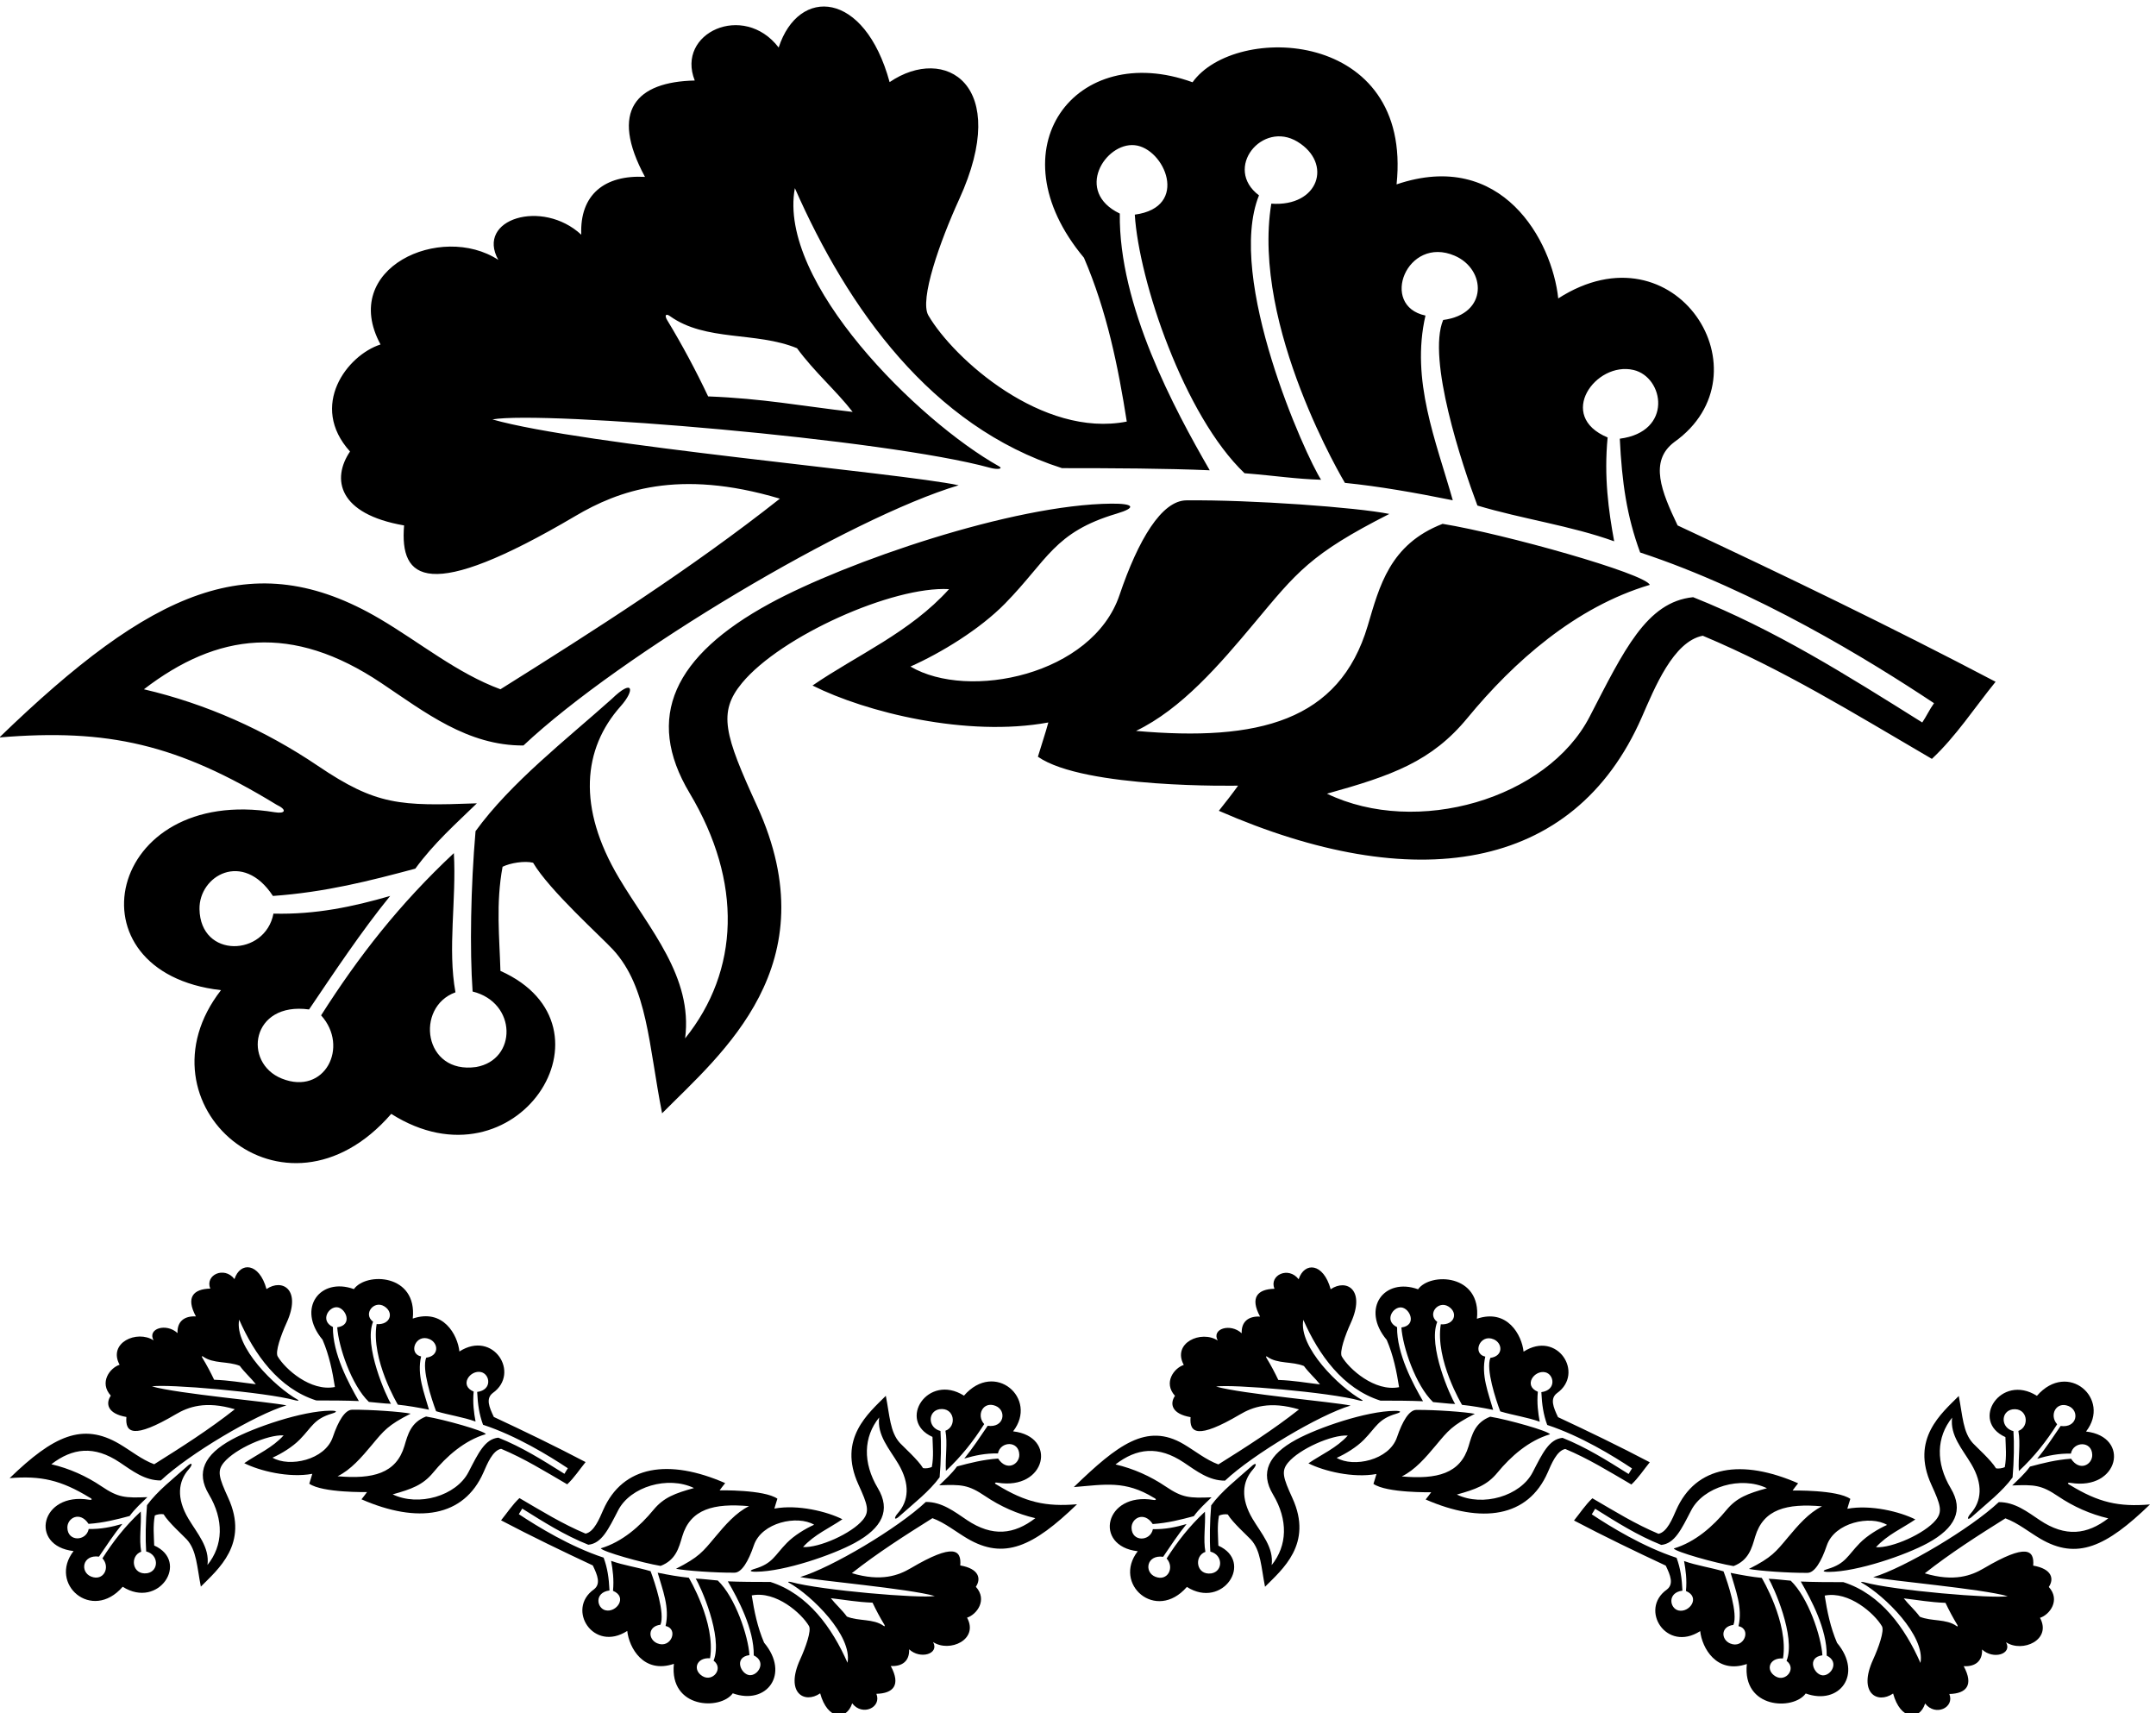 <?xml version="1.0" encoding="UTF-8" standalone="no"?>
<svg xmlns:inkscape="http://www.inkscape.org/namespaces/inkscape" xmlns:sodipodi="http://sodipodi.sourceforge.net/DTD/sodipodi-0.dtd" xmlns="http://www.w3.org/2000/svg" xmlns:svg="http://www.w3.org/2000/svg" version="1.1" id="svg1" width="653.501" height="519.175" viewBox="0 0 653.501 519.175">
  <defs id="defs1"></defs>
  <g id="g1" transform="translate(-76.249,-266.587)">
    <path id="path1" d="m 1203.14,4102 c 25.77,-12.17 20.08,-21.29 -3.57,-17.39 -383.328,63.19 -476.406,-364.81 -122.62,-405.41 -200.977,-258.4 143.75,-562.99 387.99,-281.88 285.04,-180.5 531.33,199.69 248.85,325.8 -2.07,75.22 -10.71,153.72 4.88,237.29 17.08,8.54 50.03,14.03 69.54,9.15 37.14,-62.97 156.24,-169.62 182.49,-198.35 78.69,-86.07 80.61,-216.07 111.53,-372.61 134.65,135.86 382.34,337.46 216.41,700.33 -74.23,162.34 -89.76,213.17 -34.28,280.21 88.55,106.99 343.97,221.19 471.8,213.84 -89.07,-98.82 -209.85,-150.06 -311.11,-219.6 121.4,-61 351.97,-118.34 537.41,-84.18 -6.71,-25.01 -15.25,-49.41 -23.78,-78.08 104.91,-73.2 456.28,-65.88 456.28,-65.88 -12.2,-17.08 -29.28,-39.04 -43.92,-57.34 442.38,-193.25 808,-142.45 963.78,212.92 29.39,67.05 71.82,173 139.1,186.02 184.22,-77.47 340.38,-174.46 522.16,-280.6 54.9,51.24 97.6,117.12 145.18,175.68 -240.34,126.27 -484.34,244 -724.68,356.24 -36.68,76.9 -65.52,146.22 -7.77,189.83 219.24,155.55 3.93,499.49 -264.29,327.45 -13.85,131.02 -127.88,341.52 -368.44,259.86 37.11,354.63 -368.18,368.16 -464.97,232.69 -265.97,96.7 -455.63,-151 -247.52,-399.83 52.46,-122 78.09,-248.88 97.61,-373.32 -192.16,-37.85 -394.04,142.6 -452.15,241.87 -20.83,35.6 26.44,168.86 70.27,264.76 119.75,262.03 -32.79,352.62 -158.59,266.85 -57.22,209.5 -207.53,218.12 -252.86,78.83 -79.98,104.24 -234.57,33.23 -191.22,-75.17 -132.86,-2.95 -195.31,-68.01 -113.45,-219.6 -91.34,4.94 -149.01,-39.91 -145.18,-131.76 -88.98,82.43 -240.84,35.78 -189.11,-57.34 -130.27,85.08 -363.01,-18.58 -268.39,-192.76 -76.07,-24.34 -163.81,-139.63 -69.53,-243.91 -42.3,-62.43 -27.35,-142.39 123.2,-168.45 -10.28,-123.95 52.94,-177.53 390.55,21.57 96.99,57.2 233.67,108.71 465.9,39.43 -202.53,-159.82 -420.91,-298.9 -636.85,-434.32 -98.71,36.41 -183.47,106.63 -274.92,160.47 -290.85,171.25 -520.71,64.67 -866.999,-270.27 247.774,20.65 406.059,-15.49 631.269,-153.04 z m 896.75,1113.26 c 81.66,-58.62 196.56,-34.89 289.79,-73.28 40.25,-54.9 89.05,-96.38 126.87,-145.18 -120.16,14.03 -204.35,30.5 -329.4,35.38 -27.66,58.4 -58.76,116.8 -93.31,173.75 -6.59,10.86 -3.13,15.92 6.05,9.33 z M 1441.91,4379.3 c 100,-67 197.2,-143.24 324.34,-142.56 222.04,208.62 746.04,519.72 991.86,592.92 -130.54,28.06 -857.66,91.5 -1062.62,150.06 115.74,20.42 896.07,-44.47 1134.49,-110.29 16.43,-4.54 30.75,-2.5 19.82,3.62 -183.58,102.86 -504.83,419.55 -465,633.71 120.77,-274.5 311.09,-542.9 608.77,-638.06 114.07,0 240.34,-0.61 336.73,-4.88 -81.06,140.42 -207.68,375.64 -204.96,584.99 -104.37,50.02 -33.17,162.19 33.7,155.8 68.03,-6.5 126.76,-141.43 0.46,-158.24 9.28,-150.12 111.9,-457.44 250.1,-589.26 75.03,-6.1 114.67,-13.02 174.45,-14.85 -35.37,54.29 -217.76,458.93 -141.51,648.03 -81.81,61.35 7.11,171.4 87.82,122.16 80.48,-49.11 48.59,-148.82 -59.77,-141.07 -45.75,-280.6 167.76,-636.23 167.76,-636.23 78.08,-7.93 157.99,-21.96 245.83,-39.65 -37.82,134.2 -96.38,273.28 -62.22,420.9 -106.09,22.33 -42.33,183.14 66.56,136.35 71.56,-30.74 77.15,-133 -26.28,-146.43 -36.88,-88.87 42.68,-328.87 78.06,-422.8 101.25,-30.5 214.11,-46.15 311.71,-81.53 -12.81,69.54 -23.57,147.3 -14.92,236.65 -117.96,49 -27,173.97 58.99,153.78 70.04,-16.44 90.27,-140.99 -31.26,-156.62 4.88,-100.04 15.86,-176.29 46.36,-259.25 264.74,-87.23 520.94,-244.61 669.78,-343.43 -9.76,-13.42 -17.69,-30.5 -26.84,-43.92 -173.24,108.58 -335.5,211.06 -522.16,285.48 -106.41,-10.64 -158.18,-122.18 -235.86,-272.33 -96.96,-187.43 -393.81,-274.02 -598.62,-175.41 148.61,41.28 238.6,73.47 320.27,172.67 105.28,127.87 246.09,252.9 415.39,303.13 -9.76,25.62 -330.62,115.9 -472.14,139.08 -120.52,-46.65 -143.93,-142.14 -170.65,-232.26 -64.52,-217.53 -249.39,-264.2 -528.06,-239.57 103.89,50.1 190.36,150.91 268.97,244.91 97.47,116.56 127.45,157.69 308.35,249.49 -74.31,14.97 -313.48,32.47 -462.68,30.94 -55.97,-0.57 -109.28,-88.78 -152.32,-215.94 -61.68,-182.23 -344.41,-240.63 -476.38,-162.74 69.55,30.94 157.99,84.72 215.74,143.7 97.18,99.26 111.44,162.28 253.9,204.62 47.33,14.07 38.76,23.31 -11.75,22.87 -224.67,-1.98 -604.59,-132.83 -778.43,-227.48 -218.23,-118.82 -285.96,-259.34 -182.71,-432.13 121.19,-202.82 113.6,-404.68 -10.28,-558.83 17.98,140.44 -81.34,248.71 -150.9,365.75 -95.43,160.56 -82.19,294.26 3.93,390.99 33.06,37.13 29.18,64.64 -20.18,16.74 -103.69,-92.72 -229.96,-190.32 -310.49,-301.34 -10.97,-126.88 -13.42,-270.23 -6.7,-365.39 101.46,-25.1 101.91,-155.56 8.08,-172.02 -120.23,-17.18 -139.69,136.83 -47.13,170.19 -18.29,100.04 2.44,209.84 -3.66,317.2 -124.44,-116.51 -217.16,-235.46 -302.56,-369.66 64.74,-71.55 8.47,-183.27 -89.43,-144.13 -89.71,35.85 -70.17,175.72 61.98,157.55 56.13,82.96 120.17,179.34 184.83,258.64 -84.18,-24.4 -169.58,-42.7 -265.96,-40.26 -18.88,-98.07 -166.44,-102.99 -168.57,10.1 -1.44,76.35 99.05,134.62 167.35,30.16 119.56,8.54 219.6,34.16 324.52,62.22 42.71,58.56 93.33,103.09 140.3,148.84 -175.6,-6.43 -228.78,-4.92 -362.41,85.41 -120.36,81.36 -254.67,141.41 -396.427,174.45 167.027,128.3 337.667,150.44 540.637,14.46" style="fill:#000000;fill-opacity:1;fill-rule:nonzero;stroke:none" transform="matrix(0.133,0,0,-0.133,0,1056)"></path>
    <path id="path2" d="m 1865.99,2553.19 c 15.84,14.79 28.16,33.79 41.89,50.69 -69.35,36.43 -139.75,70.4 -209.09,102.78 -10.59,22.19 -18.91,42.19 -2.24,54.78 63.25,44.88 1.13,144.11 -76.26,94.47 -4,37.81 -36.9,98.54 -106.31,74.98 10.71,102.32 -106.23,106.23 -134.15,67.14 -76.74,27.9 -131.46,-43.57 -71.42,-115.36 15.14,-35.2 22.53,-71.81 28.16,-107.72 -55.44,-10.92 -113.69,41.15 -130.45,69.79 -6.01,10.27 7.63,48.72 20.27,76.39 34.56,75.6 -9.46,101.74 -45.75,77 -16.51,60.44 -59.88,62.92 -72.96,22.74 -23.08,30.08 -67.68,9.58 -55.17,-21.69 -38.34,-0.85 -56.358,-19.62 -32.74,-63.36 -26.352,1.42 -42.993,-11.52 -41.887,-38.02 -25.672,23.79 -69.488,10.33 -54.563,-16.54 -37.586,24.54 -104.738,-5.37 -77.441,-55.62 -21.945,-7.02 -47.262,-40.28 -20.059,-70.37 -12.203,-18.02 -7.89,-41.09 35.547,-48.61 -2.965,-35.76 15.278,-51.22 112.684,6.23 27.989,16.5 67.419,31.36 134.429,11.38 -58.44,-46.12 -121.449,-86.25 -183.75,-125.32 -28.484,10.51 -52.937,30.76 -79.324,46.3 -83.922,49.41 -150.238,18.66 -250.152,-77.98 71.488,5.96 117.156,-4.47 182.137,-44.16 7.433,-3.51 5.793,-6.14 -1.028,-5.01 -110.601,18.23 -137.461,-105.26 -35.383,-116.97 -57.988,-74.56 41.477,-162.44 111.946,-81.34 82.246,-52.08 153.304,57.62 71.804,94.01 -0.601,21.7 -3.093,44.35 1.407,68.46 4.929,2.47 14.433,4.05 20.062,2.64 10.719,-18.17 45.078,-48.94 52.656,-57.23 22.695,-24.83 23.255,-62.34 32.185,-107.51 38.84,39.2 110.31,97.37 62.44,202.07 -21.43,46.84 -25.91,61.5 -9.9,80.85 25.55,30.87 99.25,63.81 136.13,61.7 -25.7,-28.51 -60.55,-43.3 -89.76,-63.37 35.02,-17.59 101.55,-34.14 155.05,-24.28 -1.93,-7.22 -4.39,-14.26 -6.86,-22.53 30.27,-21.12 131.65,-19.01 131.65,-19.01 -3.52,-4.93 -8.45,-11.26 -12.67,-16.54 127.64,-55.76 233.13,-41.1 278.08,61.43 8.48,19.34 20.72,49.91 40.13,53.67 53.15,-22.35 98.21,-50.33 150.66,-80.96 z m -829.86,291.13 c 23.56,-16.91 56.71,-10.07 83.61,-21.14 11.62,-15.84 25.7,-27.81 36.61,-41.89 -34.67,4.05 -58.96,8.8 -95.04,10.21 -7.99,16.85 -16.96,33.7 -26.93,50.13 -1.9,3.14 -0.9,4.59 1.75,2.69 z m 604.81,-263.4 c -27.97,-54.08 -113.62,-79.06 -172.72,-50.61 42.88,11.91 68.85,21.2 92.41,49.82 30.38,36.9 71.01,72.97 119.85,87.46 -2.81,7.39 -95.39,33.44 -136.22,40.13 -34.78,-13.46 -41.53,-41.01 -49.24,-67.01 -18.61,-62.76 -71.95,-76.23 -152.36,-69.12 29.98,14.45 54.93,43.54 77.61,70.66 28.12,33.63 36.77,45.5 88.96,71.98 -21.44,4.32 -90.44,9.37 -133.49,8.93 -16.15,-0.16 -31.53,-25.61 -43.95,-62.3 -17.8,-52.58 -99.38,-69.43 -137.45,-46.96 20.07,8.92 45.59,24.44 62.25,41.46 28.04,28.64 32.15,46.82 73.25,59.04 13.66,4.06 11.19,6.73 -3.39,6.6 -64.82,-0.57 -174.43,-38.33 -224.59,-65.64 -62.97,-34.28 -82.51,-74.82 -52.72,-124.68 34.97,-58.52 32.77,-116.76 -2.97,-161.23 5.19,40.51 -23.47,71.76 -43.54,105.52 -27.532,46.33 -23.712,84.91 1.14,112.81 9.54,10.72 8.41,18.65 -5.825,4.83 -29.922,-26.75 -66.351,-54.91 -89.586,-86.94 -3.168,-36.61 -3.871,-77.97 -1.933,-105.42 29.273,-7.25 29.406,-44.89 2.332,-49.64 -34.692,-4.95 -40.305,39.48 -13.598,49.1 -5.281,28.87 0.703,60.55 -1.055,91.53 -35.906,-33.62 -62.656,-67.94 -87.296,-106.66 18.675,-20.64 2.441,-52.88 -25.805,-41.59 -25.887,10.35 -20.246,50.71 17.883,45.46 16.191,23.94 34.672,51.75 53.328,74.63 -24.289,-7.04 -48.93,-12.32 -76.735,-11.62 -5.449,-28.3 -48.023,-29.71 -48.64,2.92 -0.414,22.03 28.578,38.84 48.289,8.7 34.496,2.46 63.359,9.85 93.633,17.95 12.316,16.9 26.926,29.74 40.476,42.94 -50.664,-1.85 -66.008,-1.42 -104.566,24.65 -34.727,23.47 -73.477,40.8 -114.379,50.33 48.195,37.02 97.43,43.41 155.988,4.17 28.856,-19.33 56.903,-41.32 93.582,-41.13 64.067,60.19 215.257,149.96 286.187,171.08 -37.67,8.09 -247.464,26.39 -306.601,43.29 33.395,5.89 258.541,-12.83 327.331,-31.82 4.74,-1.31 8.87,-0.72 5.72,1.04 -52.97,29.68 -145.66,121.06 -134.17,182.85 34.85,-79.2 89.76,-156.64 175.65,-184.1 32.91,0 69.34,-0.18 97.16,-1.41 -23.39,40.52 -59.93,108.38 -59.14,168.79 -30.11,14.43 -9.57,46.79 9.72,44.95 19.63,-1.87 36.58,-40.81 0.14,-45.66 2.67,-43.31 32.28,-131.98 72.16,-170.02 21.64,-1.75 33.09,-3.75 50.33,-4.28 -10.21,15.66 -62.83,132.41 -40.83,186.98 -23.6,17.7 2.05,49.45 25.34,35.24 23.22,-14.17 14.02,-42.94 -17.25,-40.7 -13.2,-80.96 48.41,-183.57 48.41,-183.57 22.52,-2.29 45.58,-6.34 70.93,-11.44 -10.92,38.72 -27.81,78.85 -17.96,121.44 -30.61,6.44 -12.21,52.84 19.21,39.34 20.64,-8.87 22.26,-38.38 -7.58,-42.25 -10.65,-25.64 12.31,-94.88 22.52,-121.99 29.22,-8.8 61.77,-13.31 89.93,-23.52 -3.69,20.06 -6.8,42.5 -4.3,68.28 -34.04,14.13 -7.79,50.19 17.02,44.37 20.21,-4.75 26.05,-40.68 -9.02,-45.19 1.41,-28.87 4.58,-50.87 13.38,-74.8 76.38,-25.17 150.3,-70.58 193.25,-99.09 -2.82,-3.87 -5.11,-8.8 -7.75,-12.67 -49.98,31.32 -96.8,60.89 -150.65,82.37 -30.7,-3.07 -45.64,-35.25 -68.06,-78.58" style="fill:#000000;fill-opacity:1;fill-rule:nonzero;stroke:none" transform="matrix(0.133,0,0,-0.133,0,1056)"></path>
    <path id="path3" d="m 4333.13,2603.46 c -69.34,36.43 -139.75,70.4 -209.09,102.79 -10.58,22.18 -18.91,42.18 -2.24,54.77 63.25,44.88 1.13,144.12 -76.26,94.48 -4,37.8 -36.9,98.54 -106.31,74.98 10.71,102.31 -106.23,106.22 -134.15,67.13 -76.74,27.9 -131.46,-43.57 -71.42,-115.36 15.14,-35.2 22.53,-71.81 28.16,-107.71 -55.44,-10.92 -113.69,41.14 -130.45,69.78 -6.01,10.28 7.63,48.72 20.27,76.39 34.56,75.61 -9.46,101.74 -45.75,77 -16.51,60.45 -59.88,62.93 -72.96,22.74 -23.08,30.08 -67.68,9.59 -55.17,-21.68 -38.34,-0.86 -56.36,-19.63 -32.74,-63.37 -26.35,1.43 -42.99,-11.51 -41.89,-38.01 -25.67,23.78 -69.49,10.32 -54.56,-16.55 -37.59,24.55 -104.74,-5.36 -77.44,-55.61 -21.95,-7.03 -47.26,-40.29 -20.06,-70.38 -12.2,-18.01 -7.89,-41.08 35.55,-48.6 -2.97,-35.76 15.27,-51.23 112.68,6.22 27.99,16.51 67.42,31.37 134.43,11.38 -58.44,-46.12 -121.45,-86.24 -183.75,-125.31 -28.48,10.5 -52.94,30.76 -79.32,46.3 -83.93,49.41 -150.24,-1.34 -250.16,-97.98 71.49,5.95 117.16,15.52 182.14,-24.16 7.43,-3.51 5.79,-6.14 -1.03,-5.02 -110.6,18.23 -137.46,-105.26 -35.38,-116.97 -57.98,-74.56 41.48,-162.44 111.95,-81.33 82.24,-52.08 153.3,57.61 71.8,94 -0.6,21.7 -3.09,44.35 1.41,68.46 4.93,2.47 14.43,4.05 20.06,2.64 10.72,-18.16 45.08,-48.93 52.66,-57.22 22.69,-24.83 23.25,-62.35 32.18,-107.51 38.84,39.2 110.31,97.36 62.44,202.06 -21.43,46.84 -25.91,61.51 -9.9,80.85 25.55,30.87 99.25,63.82 136.13,61.7 -25.7,-28.51 -60.55,-43.3 -89.76,-63.36 35.02,-17.6 101.55,-34.14 155.05,-24.29 -1.93,-7.21 -4.39,-14.26 -6.86,-22.53 30.27,-21.12 131.65,-19.01 131.65,-19.01 -3.52,-4.92 -8.45,-11.26 -12.67,-16.54 127.64,-55.76 233.13,-41.1 278.08,61.43 8.48,19.35 20.72,49.92 40.13,53.67 53.15,-22.35 98.21,-50.33 150.66,-80.96 15.84,14.79 28.16,33.8 41.89,50.69 z m -871.75,240.45 c 23.56,-16.92 56.71,-10.07 83.61,-21.15 11.62,-15.84 25.7,-27.81 36.61,-41.89 -34.67,4.05 -58.96,8.8 -95.05,10.21 -7.98,16.85 -16.95,33.7 -26.92,50.13 -1.9,3.14 -0.9,4.6 1.75,2.7 z m 672.87,-184.83 c -30.7,-3.07 -45.64,-35.25 -68.06,-78.58 -27.97,-54.07 -113.62,-79.06 -172.72,-50.61 42.88,11.91 68.85,21.2 92.41,49.82 30.38,36.9 71.01,72.97 119.85,87.47 -2.81,7.39 -95.39,33.43 -136.22,40.12 -34.78,-13.46 -41.53,-41.01 -49.24,-67.01 -18.61,-62.76 -71.95,-76.23 -152.36,-69.12 29.98,14.46 54.93,43.54 77.61,70.66 28.12,33.63 36.77,45.5 88.96,71.99 -21.44,4.32 -90.44,9.36 -133.49,8.92 -16.15,-0.16 -31.53,-25.61 -43.95,-62.3 -17.8,-52.58 -99.38,-69.43 -137.45,-46.96 20.07,8.93 45.59,24.45 62.25,41.47 28.04,28.63 32.15,46.82 73.25,59.03 13.66,4.06 11.19,6.73 -3.39,6.6 -64.82,-0.57 -174.43,-38.32 -224.59,-65.63 -62.97,-34.28 -82.51,-74.83 -52.72,-124.68 34.97,-58.52 32.77,-116.77 -2.97,-161.24 5.19,40.52 -23.47,71.76 -43.54,105.53 -27.53,46.32 -23.71,84.9 1.14,112.81 9.53,10.71 8.41,18.65 -5.82,4.83 -29.93,-26.75 -66.36,-54.91 -89.59,-86.95 -3.17,-36.61 -3.87,-77.96 -1.93,-105.42 29.27,-7.24 29.4,-44.89 2.33,-49.63 -34.69,-4.96 -40.31,39.48 -13.6,49.1 -5.28,28.86 0.7,60.54 -1.05,91.52 -35.91,-33.61 -62.66,-67.94 -87.3,-106.66 18.67,-20.64 2.44,-52.87 -25.81,-41.58 -25.88,10.34 -20.24,50.7 17.89,45.46 16.19,23.93 34.67,51.74 53.32,74.62 -24.28,-7.04 -48.92,-12.32 -76.73,-11.61 -5.45,-28.3 -48.02,-29.72 -48.64,2.91 -0.41,22.03 28.58,38.84 48.29,8.7 34.5,2.47 63.36,9.86 93.63,17.95 12.32,16.9 26.93,29.75 40.48,42.95 -50.67,-1.86 -66.01,-1.42 -104.57,24.64 -34.72,23.48 -73.47,40.8 -114.38,50.34 48.2,37.01 97.43,43.4 155.99,4.17 28.86,-19.33 56.9,-41.33 93.58,-41.14 64.07,60.2 215.26,149.96 286.19,171.08 -37.67,8.1 -247.46,26.4 -306.6,43.3 33.39,5.89 258.54,-12.84 327.33,-31.83 4.74,-1.31 8.87,-0.72 5.72,1.05 -52.97,29.67 -145.66,121.05 -134.17,182.84 34.85,-79.2 89.76,-156.64 175.65,-184.1 32.91,0 69.35,-0.17 97.16,-1.41 -23.39,40.52 -59.93,108.39 -59.14,168.79 -30.11,14.43 -9.57,46.8 9.72,44.95 19.63,-1.87 36.58,-40.8 0.14,-45.65 2.67,-43.32 32.28,-131.99 72.16,-170.02 21.64,-1.76 33.08,-3.76 50.33,-4.29 -10.21,15.67 -62.83,132.42 -40.83,186.98 -23.6,17.7 2.05,49.45 25.34,35.24 23.22,-14.17 14.02,-42.93 -17.25,-40.7 -13.2,-80.96 48.41,-183.57 48.41,-183.57 22.52,-2.28 45.58,-6.33 70.93,-11.44 -10.92,38.72 -27.81,78.85 -17.96,121.44 -30.61,6.45 -12.21,52.84 19.21,39.34 20.64,-8.87 22.26,-38.37 -7.58,-42.25 -10.65,-25.64 12.31,-94.88 22.52,-121.99 29.21,-8.79 61.77,-13.31 89.93,-23.52 -3.69,20.07 -6.8,42.5 -4.3,68.28 -34.04,14.14 -7.79,50.2 17.02,44.37 20.21,-4.74 26.05,-40.68 -9.02,-45.19 1.41,-28.86 4.58,-50.86 13.37,-74.8 76.39,-25.17 150.31,-70.58 193.26,-99.09 -2.82,-3.87 -5.11,-8.8 -7.75,-12.67 -49.98,31.33 -96.8,60.9 -150.65,82.37" style="fill:#000000;fill-opacity:1;fill-rule:nonzero;stroke:none" transform="matrix(0.133,0,0,-0.133,0,1056)"></path>
    <path id="path4" d="m 5222.98,2429.37 c 83.91,-49.41 150.23,-18.66 250.15,77.98 -71.49,-5.96 -117.16,4.47 -182.14,44.16 -7.44,3.51 -5.79,6.13 1.03,5.01 110.6,-18.23 137.46,105.26 35.38,116.98 57.99,74.55 -41.47,162.43 -111.95,81.33 -82.24,52.07 -153.3,-57.62 -71.8,-94.01 0.6,-21.7 3.09,-44.35 -1.41,-68.46 -4.92,-2.47 -14.43,-4.05 -20.06,-2.64 -10.72,18.17 -45.08,48.94 -52.65,57.23 -22.71,24.83 -23.26,62.34 -32.18,107.51 -38.85,-39.21 -110.32,-97.37 -62.44,-202.07 21.41,-46.84 25.9,-61.5 9.89,-80.85 -25.55,-30.87 -99.25,-63.82 -136.13,-61.7 25.7,28.52 60.54,43.3 89.76,63.36 -35.02,17.6 -101.55,34.15 -155.05,24.29 1.93,7.22 4.39,14.26 6.86,22.53 -30.28,21.12 -131.65,19.01 -131.65,19.01 3.52,4.93 8.45,11.26 12.67,16.54 -127.64,55.76 -233.13,41.11 -278.08,-61.43 -8.48,-19.34 -20.72,-49.91 -40.13,-53.67 -53.16,22.35 -98.21,50.33 -150.66,80.96 -15.84,-14.79 -28.16,-33.79 -41.89,-50.69 69.35,-36.43 139.75,-70.4 209.09,-102.78 10.59,-22.19 18.91,-42.19 2.24,-54.78 -63.25,-44.88 -1.13,-144.11 76.26,-94.48 4,-37.8 36.89,-98.53 106.3,-74.97 -10.7,-102.32 106.24,-106.23 134.16,-67.14 76.74,-27.9 131.46,43.57 71.41,115.36 -15.13,35.2 -22.52,71.81 -28.16,107.71 55.45,10.93 113.7,-41.14 130.46,-69.78 6.01,-10.27 -7.63,-48.72 -20.27,-76.39 -34.55,-75.6 9.46,-101.74 45.76,-76.99 16.5,-60.45 59.88,-62.94 72.95,-22.75 23.08,-30.07 67.68,-9.59 55.18,21.69 38.33,0.85 56.35,19.62 32.73,63.36 26.35,-1.42 42.99,11.52 41.89,38.02 25.67,-23.79 69.48,-10.33 54.56,16.54 37.59,-24.55 104.74,5.36 77.44,55.62 21.95,7.02 47.26,40.29 20.06,70.37 12.21,18.01 7.89,41.09 -35.55,48.61 2.97,35.76 -15.27,51.22 -112.68,-6.23 -27.99,-16.5 -67.42,-31.37 -134.42,-11.37 58.43,46.1 121.44,86.24 183.74,125.31 28.48,-10.51 52.94,-30.77 79.33,-46.3 z M 5032.25,2230.3 c -23.56,16.91 -56.71,10.07 -83.61,21.14 -11.62,15.84 -25.69,27.81 -36.61,41.89 34.68,-4.05 58.96,-8.8 95.04,-10.21 7.98,-16.85 16.96,-33.7 26.93,-50.13 1.9,-3.13 0.9,-4.6 -1.75,-2.69 z m -189.91,111.25 c 37.66,-8.09 247.46,-26.4 306.59,-43.29 -33.39,-5.89 -258.54,12.83 -327.33,31.82 -4.74,1.31 -8.87,0.72 -5.72,-1.04 52.97,-29.68 145.66,-121.06 134.17,-182.85 -34.85,79.2 -89.76,156.65 -175.65,184.1 -32.92,0 -69.35,0.17 -97.15,1.41 23.38,-40.52 59.92,-108.39 59.13,-168.79 30.12,-14.43 9.57,-46.79 -9.72,-44.95 -19.63,1.88 -36.57,40.81 -0.13,45.66 -2.68,43.31 -32.29,131.98 -72.17,170.01 -21.64,1.76 -33.08,3.76 -50.33,4.29 10.21,-15.66 62.83,-132.42 40.83,-186.97 23.6,-17.71 -2.05,-49.46 -25.34,-35.25 -23.22,14.17 -14.02,42.93 17.25,40.7 13.19,80.96 -48.41,183.57 -48.41,183.57 -22.52,2.29 -45.58,6.34 -70.93,11.44 10.92,-38.72 27.81,-78.85 17.96,-121.44 30.61,-6.45 12.21,-52.84 -19.21,-39.34 -20.64,8.87 -22.26,38.37 7.58,42.25 10.65,25.64 -12.31,94.89 -22.52,121.99 -29.21,8.8 -61.78,13.31 -89.94,23.52 3.7,-20.06 6.81,-42.5 4.31,-68.28 34.03,-14.14 7.79,-50.19 -17.02,-44.37 -20.21,4.74 -26.04,40.68 9.02,45.19 -1.41,28.86 -4.57,50.87 -13.38,74.8 -76.38,25.17 -150.3,70.58 -193.25,99.09 2.82,3.87 5.11,8.8 7.75,12.67 49.98,-31.33 96.8,-60.89 150.66,-82.37 30.7,3.07 45.63,35.26 68.05,78.58 27.97,54.08 113.62,79.06 172.72,50.61 -42.88,-11.91 -68.85,-21.2 -92.41,-49.82 -30.37,-36.9 -71,-72.97 -119.85,-87.46 2.81,-7.39 95.39,-33.44 136.23,-40.13 34.76,13.46 41.52,41.01 49.23,67.01 18.62,62.77 71.95,76.23 152.36,69.13 -29.98,-14.46 -54.92,-43.54 -77.61,-70.67 -28.12,-33.63 -36.77,-45.49 -88.96,-71.98 21.44,-4.32 90.44,-9.37 133.49,-8.93 16.15,0.17 31.53,25.61 43.95,62.31 17.8,52.57 99.37,69.42 137.45,46.95 -20.07,-8.92 -45.58,-24.44 -62.25,-41.46 -28.04,-28.64 -32.15,-46.82 -73.25,-59.04 -13.66,-4.06 -11.19,-6.73 3.39,-6.6 64.82,0.57 174.44,38.33 224.59,65.63 62.97,34.29 82.52,74.83 52.72,124.69 -34.96,58.51 -32.78,116.76 2.97,161.24 -5.19,-40.53 23.47,-71.77 43.54,-105.54 27.53,-46.32 23.71,-84.9 -1.14,-112.8 -9.54,-10.71 -8.41,-18.66 5.82,-4.84 29.93,26.76 66.36,54.92 89.59,86.95 3.17,36.61 3.87,77.97 1.94,105.43 -29.28,7.24 -29.41,44.88 -2.33,49.63 34.68,4.95 40.3,-39.48 13.59,-49.11 5.28,-28.86 -0.7,-60.54 1.06,-91.52 35.9,33.62 62.65,67.94 87.29,106.66 -18.68,20.64 -2.44,52.87 25.81,41.59 25.88,-10.35 20.24,-50.7 -17.89,-45.46 -16.19,-23.94 -34.67,-51.75 -53.33,-74.63 24.29,7.04 48.93,12.32 76.74,11.62 5.45,28.3 48.03,29.72 48.64,-2.92 0.42,-22.03 -28.58,-38.84 -48.29,-8.7 -34.49,-2.46 -63.36,-9.85 -93.63,-17.95 -12.32,-16.89 -26.93,-29.75 -40.48,-42.95 50.66,1.86 66.01,1.42 104.57,-24.64 34.72,-23.47 73.47,-40.8 114.38,-50.33 -48.2,-37.02 -97.43,-43.41 -155.99,-4.17 -28.85,19.33 -56.9,41.32 -93.58,41.13 -64.07,-60.19 -215.25,-149.95 -286.18,-171.08" style="fill:#000000;fill-opacity:1;fill-rule:nonzero;stroke:none" transform="matrix(0.133,0,0,-0.133,0,1056)"></path>
    <path id="path5" d="m 2845.74,2551.92 c -7.44,3.51 -5.79,6.14 1.03,5.02 110.6,-18.23 137.46,105.26 35.38,116.97 57.99,74.56 -41.47,162.44 -111.95,81.33 -82.24,52.08 -153.3,-57.61 -71.8,-94 0.6,-21.7 3.09,-44.35 -1.41,-68.47 -4.92,-2.46 -14.43,-4.04 -20.06,-2.64 -10.72,18.17 -45.08,48.94 -52.66,57.23 -22.7,24.84 -23.25,62.34 -32.17,107.52 -38.85,-39.21 -110.32,-97.38 -62.44,-202.07 21.41,-46.85 25.9,-61.51 9.89,-80.85 -25.55,-30.87 -99.25,-63.82 -136.13,-61.7 25.7,28.51 60.54,43.29 89.76,63.36 -35.02,17.6 -101.55,34.15 -155.05,24.29 1.93,7.22 4.39,14.25 6.86,22.53 -30.28,21.12 -131.65,19.01 -131.65,19.01 3.52,4.93 8.45,11.26 12.67,16.54 -127.64,55.76 -233.13,41.1 -278.08,-61.44 -8.48,-19.34 -20.72,-49.91 -40.13,-53.67 -53.16,22.35 -98.21,50.34 -150.66,80.96 -15.84,-14.78 -28.16,-33.79 -41.89,-50.68 69.35,-36.44 139.75,-70.4 209.09,-102.79 10.59,-22.19 18.91,-42.19 2.24,-54.77 -63.25,-44.88 -1.13,-144.12 76.26,-94.48 4,-37.8 36.89,-98.54 106.3,-74.98 -10.7,-102.32 106.24,-106.22 134.16,-67.13 76.74,-27.9 131.46,43.56 71.41,115.36 -15.13,35.2 -22.52,71.81 -28.16,107.71 55.45,10.92 113.7,-41.14 130.46,-69.79 6.01,-10.27 -7.63,-48.72 -20.27,-76.38 -34.55,-75.61 9.46,-101.75 45.76,-77 16.5,-60.45 59.88,-62.93 72.95,-22.74 23.08,-30.08 67.68,-9.59 55.18,21.69 38.33,0.85 56.35,19.62 32.73,63.35 26.35,-1.42 42.99,11.52 41.89,38.02 25.67,-23.78 69.48,-10.32 54.56,16.55 37.59,-24.55 104.74,5.36 77.44,55.61 21.95,7.03 47.26,40.29 20.06,70.38 12.21,18.01 7.89,41.08 -35.55,48.6 2.97,35.76 -15.27,51.23 -112.68,-6.22 -27.99,-16.51 -67.42,-31.37 -134.42,-11.38 58.43,46.11 121.44,86.24 183.74,125.32 28.48,-10.51 52.94,-30.77 79.33,-46.3 83.91,-49.41 150.23,-18.66 250.15,77.98 -71.49,-5.96 -117.16,4.46 -182.14,44.15 z M 2587,2230.71 c -23.56,16.92 -56.71,10.07 -83.61,21.15 -11.62,15.84 -25.69,27.8 -36.61,41.89 34.67,-4.05 58.96,-8.8 95.04,-10.21 7.98,-16.85 16.96,-33.7 26.93,-50.13 1.9,-3.14 0.9,-4.6 -1.75,-2.7 z m 189.85,241.2 c -28.85,19.34 -56.9,41.33 -93.58,41.14 -64.07,-60.2 -215.25,-149.96 -286.18,-171.08 37.66,-8.09 247.46,-26.4 306.59,-43.29 -33.39,-5.9 -258.54,12.82 -327.33,31.82 -4.74,1.31 -8.87,0.72 -5.72,-1.05 52.97,-29.68 145.66,-121.05 134.17,-182.84 -34.85,79.2 -89.76,156.64 -175.65,184.1 -32.92,0 -69.35,0.17 -97.15,1.4 23.38,-40.51 59.92,-108.38 59.13,-168.78 30.12,-14.43 9.57,-46.8 -9.72,-44.95 -19.63,1.87 -36.57,40.8 -0.13,45.65 -2.68,43.32 -32.29,131.99 -72.17,170.02 -21.64,1.76 -33.08,3.76 -50.33,4.29 10.2,-15.67 62.83,-132.42 40.83,-186.98 23.6,-17.7 -2.05,-49.45 -25.34,-35.24 -23.22,14.17 -14.02,42.93 17.25,40.7 13.19,80.96 -48.41,183.57 -48.41,183.57 -22.52,2.29 -45.58,6.33 -70.93,11.44 10.92,-38.72 27.82,-78.85 17.96,-121.44 30.61,-6.45 12.21,-52.85 -19.21,-39.35 -20.64,8.87 -22.26,38.38 7.58,42.26 10.65,25.63 -12.31,94.88 -22.52,121.99 -29.21,8.8 -61.78,13.31 -89.94,23.52 3.7,-20.06 6.81,-42.5 4.31,-68.28 34.03,-14.14 7.79,-50.2 -17.02,-44.37 -20.21,4.74 -26.04,40.68 9.02,45.19 -1.41,28.86 -4.57,50.86 -13.38,74.8 -76.38,25.17 -150.3,70.58 -193.25,99.08 2.82,3.88 5.11,8.81 7.75,12.68 49.98,-31.33 96.8,-60.9 150.66,-82.37 30.7,3.07 45.63,35.25 68.05,78.58 27.97,54.07 113.62,79.06 172.72,50.61 -42.88,-11.91 -68.85,-21.2 -92.41,-49.82 -30.38,-36.9 -71,-72.97 -119.85,-87.46 2.81,-7.4 95.39,-33.45 136.23,-40.13 34.76,13.45 41.52,41.01 49.23,67.01 18.62,62.76 71.95,76.23 152.36,69.12 -29.98,-14.45 -54.92,-43.54 -77.61,-70.66 -28.12,-33.63 -36.77,-45.5 -88.96,-71.99 21.44,-4.32 90.44,-9.36 133.49,-8.92 16.15,0.16 31.53,25.61 43.95,62.3 17.8,52.58 99.37,69.43 137.45,46.96 -20.07,-8.93 -45.58,-24.44 -62.25,-41.46 -28.04,-28.64 -32.15,-46.82 -73.25,-59.04 -13.66,-4.07 -11.19,-6.73 3.39,-6.6 64.82,0.57 174.44,38.32 224.59,65.63 62.97,34.28 82.52,74.83 52.72,124.69 -34.96,58.51 -32.78,116.76 2.97,161.23 -5.19,-40.52 23.47,-71.76 43.54,-105.53 27.53,-46.32 23.71,-84.9 -1.14,-112.81 -9.54,-10.71 -8.41,-18.65 5.82,-4.83 29.93,26.75 66.36,54.91 89.59,86.94 3.17,36.62 3.87,77.98 1.94,105.43 -29.28,7.25 -29.41,44.89 -2.33,49.63 34.68,4.96 40.3,-39.48 13.59,-49.1 5.28,-28.86 -0.7,-60.55 1.06,-91.52 35.9,33.61 62.65,67.93 87.29,106.66 -18.68,20.64 -2.44,52.87 25.81,41.58 25.88,-10.34 20.24,-50.7 -17.89,-45.45 -16.19,-23.94 -34.67,-51.75 -53.33,-74.63 24.29,7.04 48.93,12.32 76.74,11.61 5.45,28.3 48.03,29.72 48.64,-2.91 0.42,-22.03 -28.58,-38.84 -48.29,-8.7 -34.49,-2.46 -63.36,-9.86 -93.63,-17.95 -12.32,-16.9 -26.93,-29.75 -40.48,-42.95 50.66,1.85 66.01,1.42 104.57,-24.64 34.72,-23.48 73.47,-40.8 114.38,-50.33 -48.2,-37.02 -97.43,-43.41 -155.99,-4.18" style="fill:#000000;fill-opacity:1;fill-rule:nonzero;stroke:none" transform="matrix(0.133,0,0,-0.133,0,1056)"></path>
  </g>
</svg>
